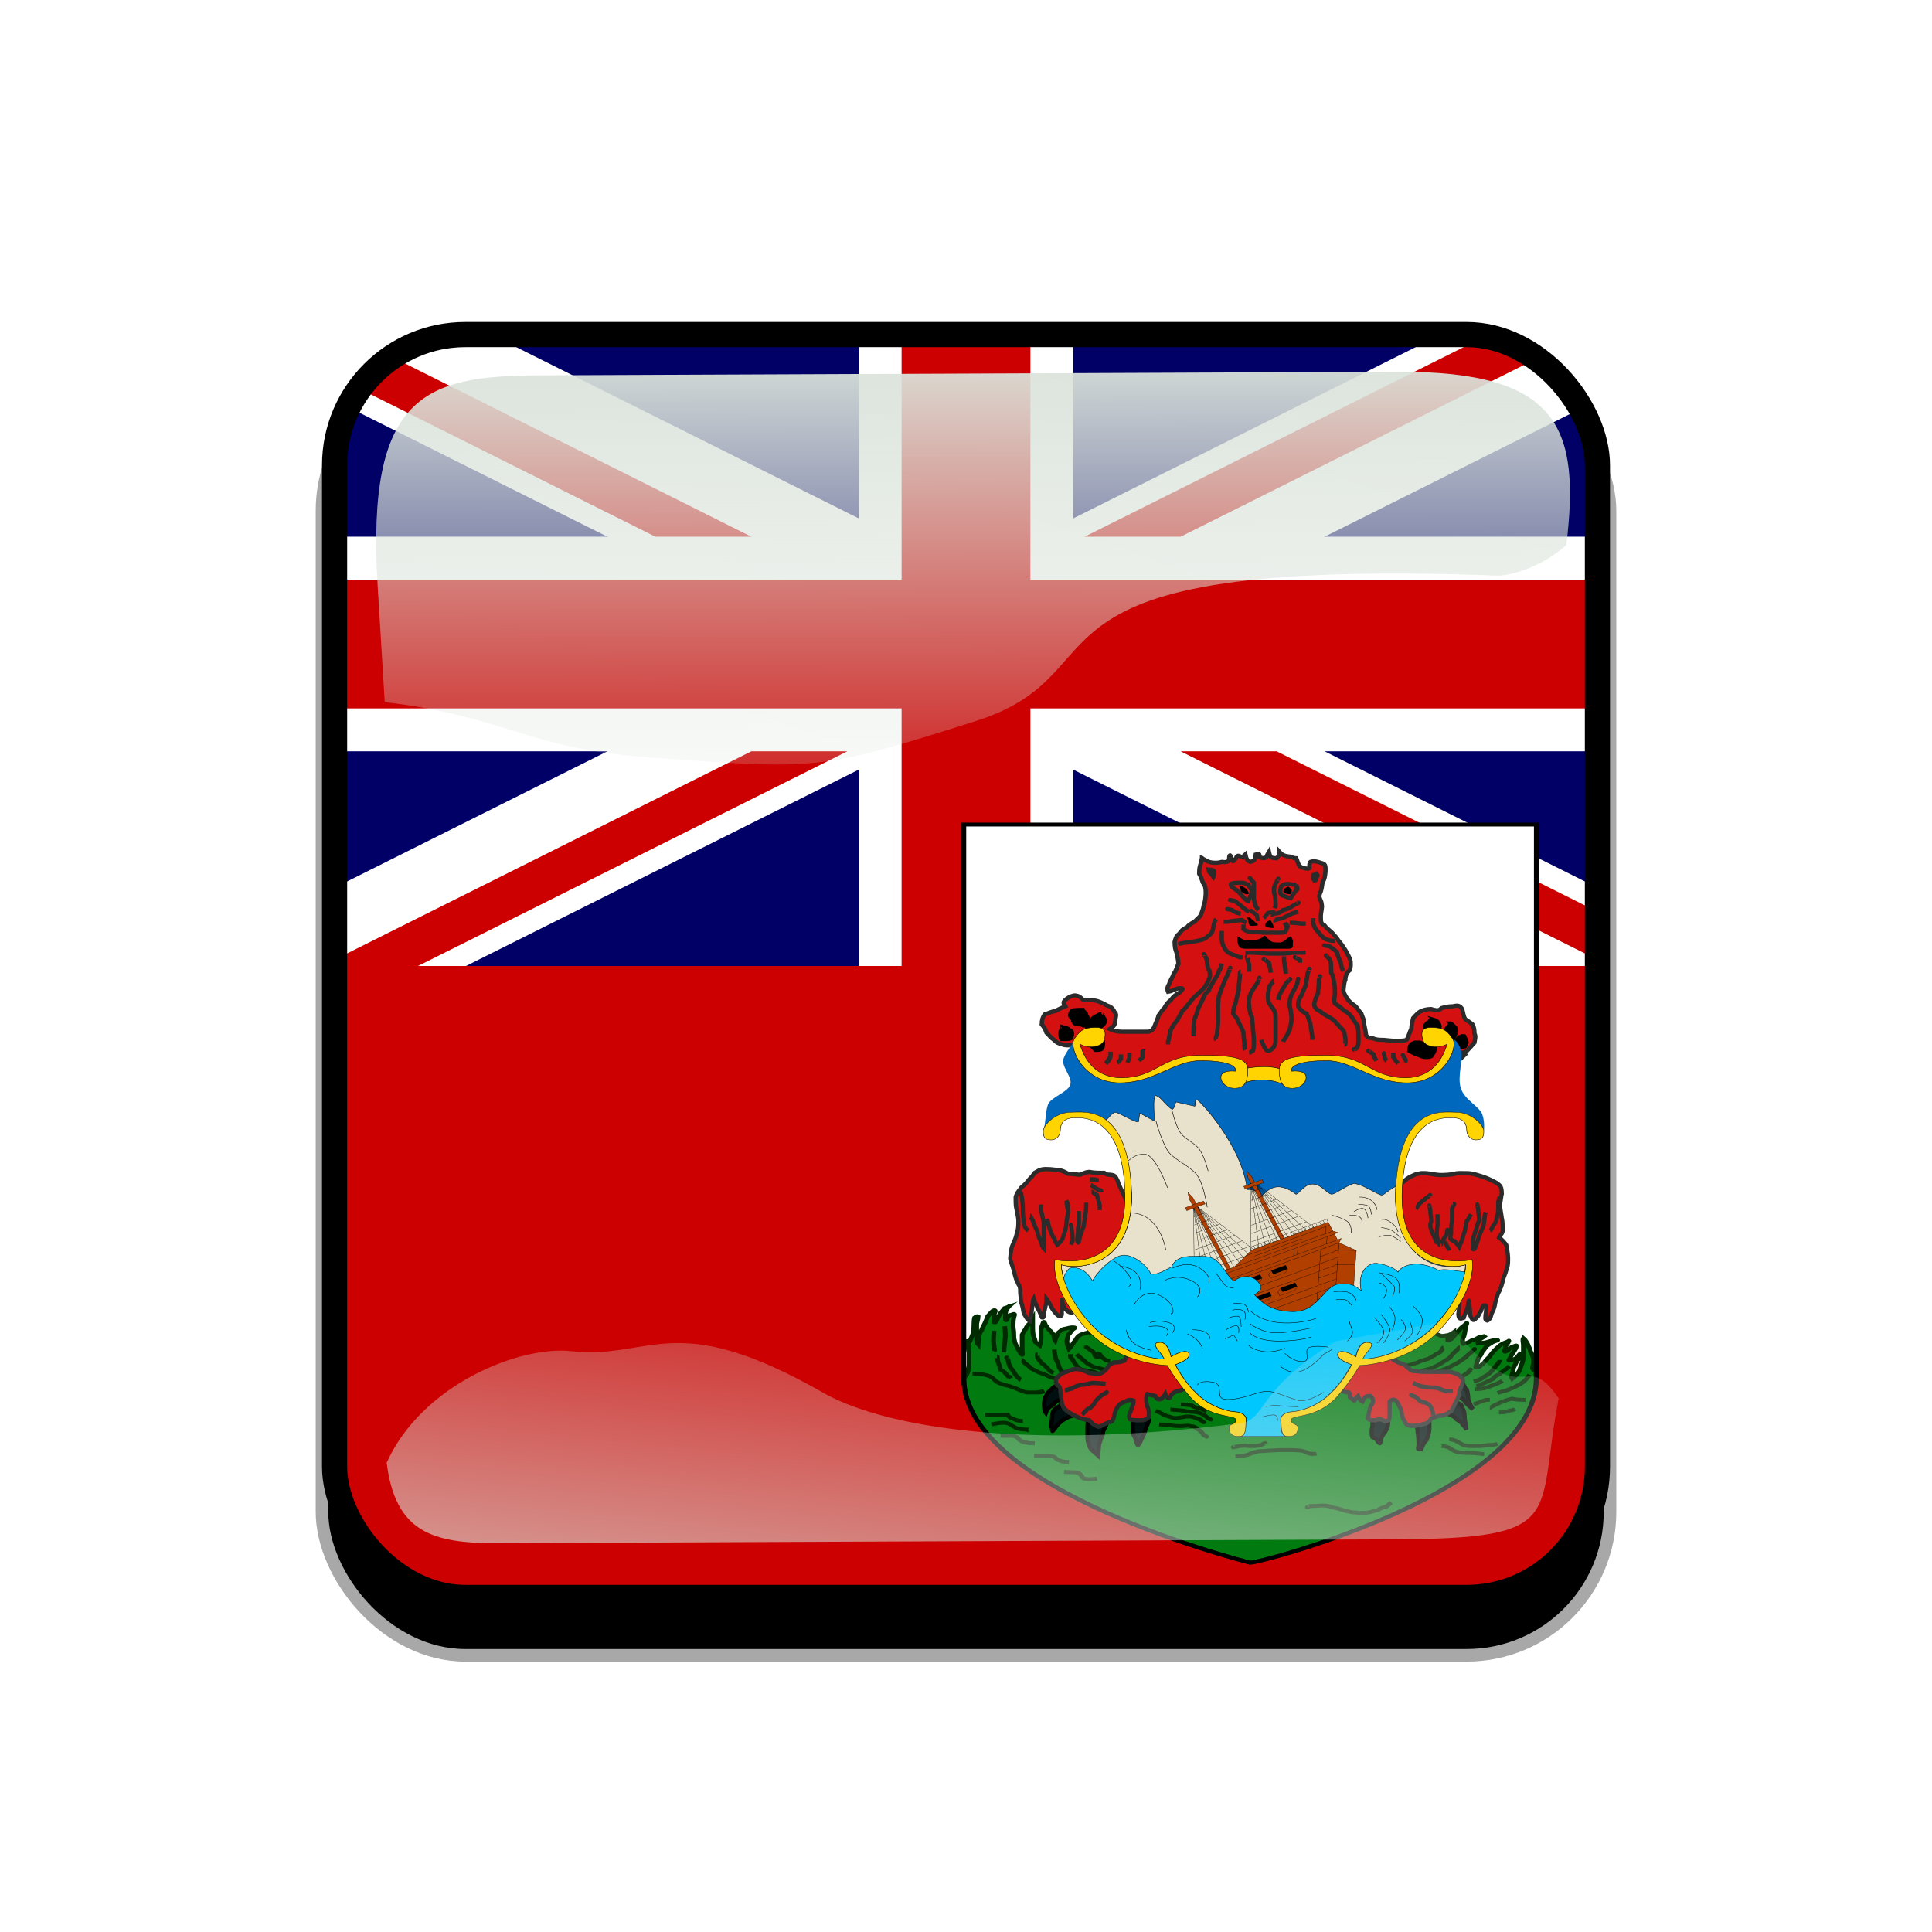 <svg xmlns="http://www.w3.org/2000/svg" xmlns:xlink="http://www.w3.org/1999/xlink" viewBox="0 0 768 768"><defs><linearGradient id="a"><stop offset="0" stop-color="#dbe3db"/><stop offset="1" stop-color="#dbe3db" stop-opacity="0"/></linearGradient><linearGradient id="e" y2="523.41" xlink:href="#a" gradientUnits="userSpaceOnUse" x2="358.08" gradientTransform="matrix(1.157 0 0 1.317 -91.204 -253.99)" y1="705.76" x1="342.19"/><linearGradient id="d" y2="360.92" xlink:href="#a" gradientUnits="userSpaceOnUse" x2="405.75" gradientTransform="matrix(.953 0 0 .866 11.575 -4.502)" y1="118.06" x1="405.26"/><clipPath id="c" clipPathUnits="userSpaceOnUse"><rect ry="57" height="511" width="511" y=".5" x=".5" fill-opacity=".67"/></clipPath><clipPath id="f" clipPathUnits="userSpaceOnUse"><rect ry="57" height="512" width="512" stroke="#00fa00" stroke-width="20" fill="none"/></clipPath><filter id="g"><feGaussianBlur stdDeviation="5.12"/></filter><filter id="b"><feGaussianBlur stdDeviation="17.92"/></filter></defs>&gt;<rect ry="57" height="512" width="512" y="56" x="38" filter="url(#b)" stroke="#a8a8a8" stroke-width="5" transform="translate(90 90)"/><g clip-path="url(#c)" transform="translate(128 128)"><rect ry="57" height="512" width="512" fill="#00f"/><path fill="#c00" d="M0 0h512v512H0z"/><path fill="#006" d="M0 0h512v256H0z"/><path d="M0 0v28.622L454.757 256h57.241v-28.62L57.241 0H0zm511.998 0v28.62L57.241 256H0v-28.62L454.757 0h57.241z" fill="#fff"/><path d="M213.333 0v255.999h85.333V0h-85.333zM0 85.333v85.333h511.998V85.333H0z" fill="#fff"/><path d="M0 102.4v51.2h511.998v-51.2H0zM230.4 0v255.999h51.199V0h-51.2zM0 255.999l170.666-85.333h38.16L38.162 255.999H0zM0 0l170.666 85.333h-38.16L0 19.081V0zm303.171 85.333L473.837 0h38.161L341.332 85.333h-38.16zm208.827 170.666l-170.666-85.333h38.16l132.506 66.253v19.08z" fill="#c00"/><g><path d="M369.37 493.371c2.99.412 113.793-28.43 113.588-73.425v-220.28H255.776v220.28c-.206 44.995 113.588 73.425 113.588 73.425z" fill-rule="evenodd" fill="#fff"/><path transform="matrix(.169 0 0 .138 635.408 306.385)" d="M-903.54 822.05c1.22 325.7-655.51 534.47-673.23 531.49 0 0-674.45-205.79-673.23-531.49 7.16-10.536 9.96-14.595 10.43-27.844 2.29-6.875 1.64-15.152 1.64-23.02v-23.021c-1.73-5.202-1.64-13.795-1.64-21.376-.22-5.804-1.64-15.454-1.64-16.443 1.28 9.471 3.02 14.092 6.57 1.644 2.51-6.278 3.92-11.441 6.58-19.732.29-8.094 1.64-14.587 1.64-23.02 0-7.972.38-15.559 1.65-21.377 2.53-2.073 4.74-5.722 8.22-3.288-.31 8.369-2.27 12.789-3.29 21.376v46.041c.16 5.439.91 9.983 3.29 13.155.29-8.095 1.64-14.587 1.64-23.021 1.9-5.689 3.07-13.139 6.58-18.088 1.99-7.394 5.22-13.502 8.22-21.376 2.51-7.807 5.04-13.192 6.58-19.732 3.63-4.077 7.64-11.014 11.51-14.799 8.45-5.43 5.95 2.76 3.29 9.866v23.021c5.8 1.657 2.09-2.335 6.58-6.577 1.58-6.083 5.31-14.346 8.22-19.732 2.92-4.739 6.7-9.218 9.86-14.799 3.42-2.102 12.53-8.07 13.16-8.222-3.65 3.824-6.79 9.365-9.87 14.799-1.26 5.818-1.64 13.405-1.64 21.376.6 15.793 3.82 3.08 6.58-3.288 3.35-2.744 1.82-4.597 8.22-4.933 9.69-6.53 6.58.646 4.93 8.221-1.31 7.351-1.64 14.841-1.64 23.021 0 8.924 1.54 12.746 1.64 21.376 0 7.582-.09 16.175 1.65 21.376 1.17 8.881 3.58 12.586 6.57 19.732 2.51 7.252 5.42 11.873 8.22 18.088 6.44 7.893 3.29.717 3.29-8.222v-46.041c3.02-5.157 3.89-11.445 8.22-16.443 1.65-6.019 4.65-10.675 8.23-14.799 2.45-3.909 6.16-8.807 8.22-13.155v23.021c0 8.179.33 15.67 1.64 23.02 2.26 7.619 3.93 12.286 4.94 19.732 4.29 2.78 5.91 6.903 9.86 9.866 1.99-7.598 3.29-14.388 3.29-23.02v-23.021c1.37-7.684 2.92-14.073 4.93-19.732 2.22-6.977 3.68 1.805 4.94 4.933 2.84 6.012 5.79 9.158 9.86 16.443 4.83 3.451 6.08 8.786 9.87 13.155.87 4.034 1.29 13.115 3.29 16.443 1.77-8.002 4.74-12.822 6.57-21.376 4.93-4.831 7.83-8.229 13.16-11.51 8.36-1.611 12.2-3.916 19.73-4.933 10.41 0 8.54 1.064 1.64 6.577-2.61 4.246-6.36 10.867-9.86 14.799-1.02 7.514-2.97 11.212-3.29 19.732.6 8.429 3.02 15.088 4.93 21.376 4.12-4.611 8.7-14.515 11.51-19.732 4.41-5.036 6.44-12.481 9.87-16.443 3.54-4.289 8.13-7 14.8-8.222 4.08-3.065 8.89-3.288 16.44-3.288 15.09 4.827 31.93 3.435 47.69 4.933 12.19 0 19.9-2.238 31.24-4.933 12.34-2.539 25.39-2.794 37.82-4.933 12.52 0 26.39-1.114 37.82 1.644h32.88c11.89 0 23.53-.245 34.53-1.644 13.27 0 26.77.605 39.47-1.645 14.64 0 28.33-1.158 42.75-1.644 19.75 0 38.05-2.356 57.55-3.288 14.92-.634 26.89-5.416 41.11-8.222 9.53-2.169 20.71-1.644 31.24-1.644 12.48 0 22.46 2.218 34.53 3.288 10.27 0 19.68.851 29.6 1.645H-1349.99c12.08 0 23.18.743 34.53 1.644 10.31 0 19.66.83 29.6 1.644h26.31c7.22.86 16.21 1.021 23.02 3.289 9.55 0 17.27 1.321 26.31 1.644 8.51.516 15.72 1.644 24.66 1.644 8.26.295 15.31 1.911 23.02 3.289 6.98.943 12.59 2.733 18.09 4.933 4.64 2.197 12.24 5.279 16.44 8.222 9.13 0 13.09-1.725 19.74-3.289 4.58-3.537 9.64-3.654 9.86-6.577-5.07 4.519-9.44 5.577-11.51 13.154-1.03 2.565-4.34 12.035 0 9.866 6.04-3.525 10.35-7.542 13.16-13.154 4.7-6.623 6.86-10.678 11.51-16.444 3.44-6.616 9.21-10.764 13.15-14.798 4.6-6.759 7.28-10.169 3.29 1.644-1.41 7.913-2.72 14.015-3.29 21.376-.94 6.975-2.73 12.587-4.93 18.088 0 5.08-.42 10.399 1.64 13.154 7.59-2.167 15-6.207 19.73-9.866 6.51-1.774 11.97-5.252 18.09-9.866 8.1-2.025 13.33-2.289 14.8-4.933-4.43 4.523-8.65 8.448-13.15 11.511-2.19 4.612-5.98 7.345-4.94 11.51 5.11-1.111 14.94-1.69 19.73-3.289 7.71-2.667 11.16-4.304 19.74-6.577 14.765.192 2.498 2.24-4.94 6.577-4.46 3.036-9.07 7.542-14.8 11.511-3.67 6.82-6.16 12.168-9.86 16.443-1.93 7.157-4.59 12.247-8.22 16.443-1.46 6.188-3.54 11.659-4.94 18.088-1.42 10.552-5.32 13.111 6.58 8.221 5.1-5.562 10.03-10.196 13.16-14.799 3.03-4.728 7.17-10.545 11.51-14.799 2.26-6.386 5.81-8.91 9.86-16.443 3.661-3.837 8.797-9.617 13.157-14.799 3.764-3.59 8.946-7.383 14.798-9.866 9.013-3.004 7.87-8.779 4.933 1.645-3.466 4.196-5.575 9.794-6.577 16.443-3.571 14.821.355 9.164 6.577 4.933 5.341-4.412 3.347-7.48 11.511-9.866 1.801-1.517 10.546-6.293 8.221-1.644-1.116 7.408-3.903 10.798-6.577 16.443-3.615 6.524-6.483 11.714-8.222 18.087-2.909 3.88-5.027 8.337 0 6.578 8.471-1.883 11.08-4.921 16.444-8.222 3.201-7.303 6.352-9.631 9.866-14.799-2.013 8.052-4.9 13.579-6.578 19.732-3.786 4.369-5.751 9.307-8.221 16.443-3.603 7.016-4.821 10.371-4.933 19.732-2.215 7.477-5.063 12.895-1.645 19.732 5.209-5.417 9.865-8.835 13.155-16.443 3.386-4.099 5.154-10.395 6.577-16.443 1.567-6.658 3.942-10.753 4.933-18.088 2.292-6.875 1.645-15.153 1.645-23.021v-23.02c-.094-7.859-2.588-14.365 0-19.732 5.006 5.109 6.258 9.691 9.866 16.443 2.11 8.442 5.844 13.214 6.577 21.376 3.342 4.915 3.839 10.934 6.577 18.088.577 8.072 2.097 15.085 0 21.376-.496 5.291-3.066 9.066 0 13.155 5.308-4.385 5.538-10.919 6.577 3.289 0 7.198.252 14.07.836 21.266z" fill-rule="evenodd" fill-opacity=".996" stroke="#002b00" stroke-width="11.125" fill="#007a0f"/><path transform="matrix(.169 0 0 .138 635.408 306.385)" d="M-2178.7 685.68c-.62 4.245-1.64 17.061-1.64 26.309 0 8.38.75 14.816 1.64 21.376.55 5.919 1.88 6.805 0 11.51M-2154.1 672.52c.63 4.245 1.65 17.062 1.65 26.309 0 8.736-1.08 14.023-1.65 21.377-.29 8.079-1.64 12.433-1.64 21.376v6.577M-2172.2 759.67c1.55 0 .93 4.205 1.64 9.866.95 6.998 2.51 12.974 4.93 18.088.35 9.411 2.15 11.425 8.23 14.799 5.87 5.788 8.03 9.685 11.51 14.799 4.19.741 4.91 1.85 6.57 4.933M-2229.7 809h1.64c8.48 1.413 20.16 1.238 26.31 3.289 6.33 1.469 13.95 4.538 18.09 8.221 6.65 7.382 9.26 12.74 18.08 16.444 7.4 4.315 14.86 5.888 23.03 8.221 7.59 3.202 12.6 5.624 18.08 8.222 7.81 3.994 14.04 8.476 23.02 9.866h23.02c7.7 0 12.64.26 16.45-3.289l-16.45 3.289c7.7 0 12.64.26 16.45-3.289M-2200.1 927.39H-2147.48c3.39 7.075 6.48 9.284 13.16 11.51 5.33 3.905 12.28 6.004 19.73 6.577h3.29M-2185.3 955.35c4.47-.919 17.27-4.287 26.31-4.933 9.62 0 14.8 2.073 19.73 6.577 5.04 3.425 7.99 6.602 14.8 9.866 7.27 2.511 14.62 3.289 23.02 3.289.78 2.319.48 1.644 3.29 1.644M-2163.9 988.23h29.6c5.9 2.794 10.77 3.151 13.15 9.865 6.82 5.741 9.83 9.501 19.73 9.871 3.81 1.97 11.83 1.64 18.09 1.64M-2085 1045.8h29.59c9.66.98 16.51.28 21.38 6.58 5.42 7.8 9.97 6.08 16.44 9.87 5.7 0 9.45 1.18 14.8 1.64M-2014.3 1091.8c4.25.62 17.06 1.64 26.31 1.64 9.08 1.23 9.76 3.39 14.8 9.87 2.74 9.6 7.48 8.92 18.09 9.86 7.2 0 12.97-.53 18.09-1.64M-2149.1 762.96c.55.548 1.09 1.096 1.64 1.644-3.73-3.731-1.93-2.363 1.65 6.578.62 8.063 2.05 12.855 4.93 19.732 3.91 5.609 7.18 10.979 9.87 16.443 2.92 6.68 6.81 11.845 11.51 16.443.69 2.087 1.2 2.593 3.28 3.289M-2114.6 769.54c.84 0 5.23 5.086 8.22 9.866 5.7 4.074 10.23 9.203 14.8 14.799 5.13 3.386 11.11 7.55 18.09 11.51 7.98 2.764 10.74 5.003 18.08 8.222 3.87 3.348 10.82 5.812 16.45 8.222 2.42 0 1.25-.388 3.29 1.644M-2076.8 753.1c-1.8 0 0 4.239 0 9.866 2.75 6.088 7.01 12.119 11.51 18.088 5.21 3.442 10.49 10.505 14.8 16.443 2.65 4.223 5.7 7.31 11.51 9.866M-2037.3 739.94c.06 5.876 1.62 16.938 3.29 26.31 2.86 6.823 4.98 11.276 6.58 18.087 1.03 6.853 3.62 12.832 8.22 18.088 3.77 4.78 10.23 9.499 16.44 11.51 6.35 2.719 10.81 4.826 19.73 4.933 6.56-.886 13-1.644 21.38-1.644h13.16" stroke="#002b00" stroke-width="11.125" fill="none"/><path transform="matrix(.169 0 0 .138 635.408 306.385)" d="M-1999.5 753.1c.14 5.279-1.4 10.768 4.93 14.799 2.13 6.659 6.84 14.364 11.51 21.376 4.17 5.286 9.96 9.137 18.09 9.866 5.77 1.339 14.5 2.639 21.38 4.933 6.24 4.06 12.78 10.903 21.37 13.155l-21.37-13.155c6.24 4.06 12.78 10.903 21.37 13.155M-1984.7 753.1c4.35 5.551 16.15 17.799 24.67 26.309 5.88 4.862 11.94 8.736 18.08 11.511 7.52 1.163 15.81 4.454 21.38 6.577 3.59 1.537 4.61 3.012 9.86 3.289M-1961.7 733.36l1.65 1.645c-4.68-4.672-2.25-2.142 8.22 6.577 6.14 4.954 8.58 6.281 9.86 14.799 3.02 2.854 3.99 7.924 8.22 4.933-.52-9.732-5.03-13.119 3.29-8.222 3.03 6.332 6.75 11.464 11.51 14.799 3 3.173 6.52 4.743 13.16 4.933M-1790.7 955.35c4.13.516 21.43.566 29.6 3.289 7.35 1.312 14.84 1.644 23.02 1.644 8.32-.308 13.02-2.784 21.38 0 9.59.738 10.67 3.031 18.08 9.866 6.11 4.141 8.73 8.81 13.16 16.443 1.94 1.254 14.26 8.828 4.93 3.289M-1798.9 915.88c5.51 2.905 18.24 10.319 24.66 14.799 8.63 1.917 11.11 4.661 19.74 6.577 8.8-.104 14.34-2.338 21.37-3.288 5.52-1.84 14.39-2.331 21.38 0 7.45 2.581 12.13 4.848 18.09 8.221 3.26 4.078 13.55 11.503 3.28 3.289-2.74-3.837-3.83-4.385-8.22-6.577M-1764.4 912.6c6.03.172 21.04 2.167 31.24 3.288 6.88 2.293 15.55 2.755 23.02 3.289 8.66 1.546 15.09 2.11 21.38 6.577 4.43 2.981 10.56 8.747 14.8 13.155 9.3 4.031 3.64 2.989-3.29-3.289M-1739.7 897.8c6.48 0 16.65 1.448 26.31 3.288 3.82 4.619 9.98 5.905 18.09 8.222 5.73 1.4 9.92 4.725 16.44 8.222M-1616.4 1021.1l1.64-1.64c-3.62 3.62-2.4 1.79 6.58 0 9.97-2.69 19.28-3.77 29.6-1.65 8.04 0 15.89.14 23.02-1.64 3.3-2.48 7.45-1.31 9.86-4.94 4.74-.83 4.58-4.61 4.94 0M-1611.4 1047.4c8.69-.44 26.41-1.55 36.18-8.22 6.37-1.94 12.67-5.53 19.73-6.58 8.38 0 15.17-1.08 23.02-1.64 9.47-.51 17.94-1.65 27.95-1.65h24.67c8.29 0 15.43.74 23.02 1.65 6.47 1.13 14.19 4.91 18.09 8.22 5.84 1.27 12.44 1.88 18.08 0M-1442.1 1193.8c.55-.54 1.09-1.09 1.64-1.64-3.38 3.38-2.34 1.99 4.93-1.64 9.8 0 18.97-.48 27.96-1.65 8.59.28 17.5 1.19 23.02 4.93 7.66 2.47 15.09 3.36 21.37 6.58 8.01 2.96 13.02 4.97 21.38 6.58 4.48 2.24 15.13 1.73 21.38 3.29 8.04 0 15.89.13 23.02-1.65 8.55-1.83 13.37-4.8 21.37-6.57 5.35-5.16 12-8.15 19.74-9.87 3.18-3.85 7.65-8.33 11.51-11.51l-11.51 11.51c3.18-3.85 7.65-8.33 11.51-11.51M-1220.1 787.63c6.1-.419 18.58-2.761 26.31-6.577 6.46-1.821 14.22-5.025 18.09-8.222 6.51-1.777 10.7-4.02 18.09-6.577 6.89-4.925 14.68-9.035 18.08-13.155 9.14-4.185 11.31-6.836 14.8-14.799 1.86-2.481.95-4.152 3.29-4.933M-1083.6 733.36c-.84 0-5.23 5.086-8.22 9.866-5.65 5.273-11.05 12.922-14.8 19.732-4.39 2.986-8.99 7.951-14.8 11.51-7.43 6.356-13 10.315-21.38 14.799-6.2 4.134-11.79 6.457-19.73 8.222-7.7 2.667-11.15 4.304-19.73 6.577M-1049.1 738.3c-.55.548-1.1 1.096-1.64 1.644 4.12-4.126 2.12-2.248-4.94 6.578-5.63 5.145-11.9 12.179-14.8 16.443-4.66 3.108-12.7 11.297-18.08 14.799-7.3 6.078-14.09 8.026-19.73 13.155-8.1 3.121-13.17 6.542-21.38 9.866-4.69 2.222-11.82 3.87-16.44 6.577h-4.94M-1059 797.49c-.54.548-1.09 1.096-1.64 1.644 3.9-3.904 2.04-2.309-3.29 6.577-5.89 4.086-8.52 7.957-14.8 11.511 0 2.192.55 1.644-1.64 1.644M-988.24 769.54c0 .482-3.036 4.807-4.933 9.866-4.54 4.633-6.777 11.236-11.508 16.444-3.62 7.555-6.47 9.195-13.16 16.443-4.38 2.814-11.43 7.306-14.8 11.51-6.74 2.956-11 6.373-18.08 8.222M-1044.2 845.18c6.05-2.192 16.37-7.738 23.02-11.51 5.59-3.013 12.12-7.204 16.45-9.866 2.19-6.174 7.129-9.368 14.797-13.155 3.301-4.854 8.089-7.802 13.154-13.154 5.008-2.754 6.664-6.426 9.866-9.866M-1047.4 853.4c6.91-.059 19.93-.149 27.95-4.933 8.64-2.708 11.64-6.043 19.731-8.222 4.512-3.159 11.571-6.276 16.443-9.866l-16.443 9.866c4.512-3.159 11.571-6.276 16.443-9.866M-919.18 812.29c-3.606 5.99-11.343 19.205-19.732 24.665-3.205 3.879-11.489 7.529-16.444 11.51-5.166 2.447-12.761 5.717-19.732 9.866-7.788 1.669-13.168 3.716-19.731 6.577M-1050.7 897.8c5.66-2.389 16.06-8.195 24.66-11.511 4.1-2.047 8.2-1.644 13.16-1.644M-1012.9 907.66c.57 0 4.97-4.13 9.86-6.578 6.454-4.053 13.696-8.155 19.734-11.51 6.845-1.786 14.331-6.823 23.02-8.222 4.438 2.219 14.728 2.814 21.377 3.289h9.866M-991.53 920.82c7.102-.182 17.88-.319 24.665-4.933 5.422-.929 10.272-2.506 13.155-4.933M-1108.3 998.1c1.36.072 9.17 1.584 13.15 3.291 5.72 2.86 8.51 6.15 14.8 9.86 5.45 4.78 12.54 6.27 21.37 6.58h23.03c9.67-.55 14.08-2.96 23.02-3.29 7.71 0 13.062-1.08 18.084-3.29M-1126.4 1017.8c6.77.18 10.95 1.22 18.09 4.93 8.07 7.02 13.64 11.21 23.02 13.16 7.35.56 12.64 1.64 21.37 1.64 8.05 0 15.9-.13 23.02 1.65 6.36.18 8.03 1.64 14.8 1.64" stroke="#002b00" stroke-width="11.125" fill="none"/><path transform="matrix(1.289 0 0 1.242 201.437 184.508)" d="M74.995 82.955c-1.044 0-2.29.08-2.907-.29-1.18-.217-1.99-.696-2.616-1.454-1.078-.748-1.423-1.441-2.325-2.325-.29-1.064-.822-1.887-1.454-2.616.02-1.647.31-2.236.872-3.198 1.375-.476 1.918-.86 3.488-1.163.757-.514 1.958-1.025 2.907-1.453-.436-.738-.894-1.183 0-2.035.736-.701 1.575-1.255 2.907-1.453 1.48.134 1.822.696 2.616 1.453 1.423 0 2.81-.024 4.07.29 1.171.32 1.909.722 3.197 1.454 1.18.394 1.727.784 2.326 2.035.935.91.316 1.513.29 2.907-.162 1.92-.79 1.79-1.744 2.616 1.316.673 2.317.818 3.779.872h8.139c1.364-.372 1.547-.817 2.034-2.035.368-.919.881-2.116 1.163-3.197.644-.744.98-1.694 1.744-2.326.524-1.095 1.197-1.946 2.035-2.616.818-1.186 1.522-1.705 2.616-2.325.903-1.059 1.703-1.403 0-1.454-1.389.244-1.977.92-3.488 1.163-.292-.73-.235-1.669.29-2.325.383-1.445 1.13-2.247 1.454-3.489.678-.782.905-1.844 1.453-3.197-.097-1.267-.339-2.374-.58-3.488-.407-1.014-.583-1.907-.583-3.488.292-1.238.568-1.984 1.454-2.616.537-.966 1.133-1.464 2.325-2.035.583-.817 1.396-1.28 2.326-1.744.653-.79 1.42-1.24 2.034-2.325.362-1.02.71-1.997.872-3.198.407-.813.538-2.54.582-3.779-.019-1.543-.195-2.378-.872-3.197-.36-.903-.642-2.141-1.163-2.907 0-1.581.176-2.474.581-3.488.31-1.549.291-1.947.291-1.163v-.29c1.662.978 2.116 1.38 4.07 1.453.815 0 1.34-.082 2.034-.29 1.652.178 2.271.184 2.326-1.745.258-1.035.49.355.581.872.643 1.286.694.469 1.453-.29.477-1.429 1.011-.6 2.035-.291.116-.349.493-.493.872-.872.218 1.09.54 1.999 1.454 2.325 1.467-.268 1.544-.851 1.744-2.325 1.04-.215 1.121-.544 1.162.872.767.158 1.378.492 2.035 0 .258-.646.555-1.207.872-1.744.378 1.702.513 1.967 2.326 2.035.586-.555.837-.872.872-2.035.658.797 1.49 1.326 2.906 1.453 1.171.11 1.016.543 2.326.582.332.702.483 1.955 1.162 2.616 1 .642 2.352.868 2.907.581 0-.809-.109-1.635.291-2.035 1.138-.38 2.128-.088 3.197.291 1.474.402 1.454.752 1.454 2.616-.1 1.404-.272 2.762-.872 3.488-.236 1.086-.265 2.593-.872 3.779-.502 1.624.431 1.713.581 3.488.234.982-.273 2.281-.29 3.779.02 1.612-.007 2.411 1.162 2.907.671.988 1.494 1.477 2.325 2.325.986 1.129 1.43 1.632 2.035 2.616 1.053 1.206 1.206 1.717 2.035 2.907.485.97.936 1.673 1.453 2.907.35 1.048.235 2.41 0 3.488-.93.734-1.396 1.592-1.453 3.197-.41.82-.499 2.416-.58 3.488.283 1.21.874 2.006 1.452 2.907.606.757 1.603 1.543 2.325 2.035.636.733 1.08 1.628 1.744 2.325.383 1.259.852 1.824.872 3.488.243 1.114.484 2.221.582 3.489.676.638.594.872 2.035.872.894.523 1.992.581 3.488.581 1.3.1 2.234.29 3.778.29 1.184 0 2.42-.006 3.198-.29.607-.952.951-2.58 1.453-3.488.098-1.267.34-2.375.582-3.488.685-.719 1.191-1.462 2.034-2.035 1.202-.617 1.964-.816 3.49-.872 1.407.399 2.374.777 3.196-.29 1.128-.309 1.833-.582 3.488-.582 1.722-.43 2.18-.198 2.907.872.238 1.094.47 2.35.872 3.197.661.45 1.693 1.181 2.325 1.744.408.861.582 1.474.582 2.907.523.873.122 1.891 0 2.907-.684.717-1.21 1.517-2.035 2.325-.354.432-.776.753-1.453.872l.581.582-10.17 10.172-106.09-.872-4.945-12.208z" fill-rule="evenodd" fill-opacity=".996" stroke="#2b2b2b" stroke-width="1pt" fill="#d40f0f"/><path transform="matrix(1.289 0 0 1.242 201.437 184.508)" d="M129.93 29.47l.29.29c-.73-.73-.373-.393.872 1.163v4.07c0 1.655.274 2.36.582 3.488.397.325.474.837.872 1.163M138.65 29.761v.29c0-.855.05-.373-.872 1.163-.586 1.345-.581 2.153-.291 3.489.307.92.291 2.438.291 3.778-.155.466-.136.116-.291.582M144.76 37.318h-.291c.856 0 .374-.05-1.162.872-1.293.813-1.789 1.241-3.198 1.454-.947.928-1.503 1.142-3.197 1.162-.137.41-.085.29-.582.29M137.78 42.551v.29c.383-.143 1.727-.514 2.325-.58.728-.602 1.907-.839 2.616-1.454 1.116-.144.758-.544 2.035-.582l-2.035.582c1.116-.144.758-.544 2.035-.582M142.14 43.713c.496 0 2.54.085 3.488.29h1.453M108.42 50.399h.291c-.785 0-.382.018 1.163-.29 1.301-.1 2.38-.332 3.779-.582 1.553-.389 2.17-.392 3.197-1.454 1.164-.776 1.548-1.454 1.744-2.906.202-.929.326-2.03.872-2.616M121.21 46.33v1.453c0 1.496.058 2.594.582 3.488.597 1.249.973 1.795 2.034 2.326l2.907 1.163h.872M128.48 53.306h1.454c2.154 0 4.021.232 6.104.29h4.069c1.431-.05 2.579-.29 4.07-.29h2.906M121.79 43.423h1.453c1.203-.401 2.817-.357 4.069-.581.517.278.875.624 1.454.872M122.96 39.353h.291c-.784 0-.387-.02 1.163.29.718.623 1.426.984 2.616 1.163M123.83 36.446h.291c-.784 0-.387-.02 1.163.29.748.764 1.947 1.478 2.616 2.326.636.376 1.017.83 1.744 1.163M115.69 53.887v.29c0-.855-.049-.373.872 1.163.097 1.356.211 2.918.872 3.78.192 1.413.234 1.799-.29 2.906-.452 1.016-1.033 2.319-1.744 2.907-.581.853-1.443 1.206-2.035 2.034-.758.531-1.529 1.583-2.035 2.326-1.113 1.24-1.359 1.96-2.325 2.616-.374 1.12-.909 1.664-1.454 2.907-.872 1.028-1.513 2.024-2.034 3.197-.408.951-.465 2.557-.872 3.779v.872M112.49 80.048v-1.453c0-1.466.131-2.728.291-4.07.445-1.039.877-2.202 1.162-3.488.598-.88.852-1.78 1.454-2.907.31-1.136.889-2.017 1.744-2.616.364-1.092.827-1.734 1.453-2.907.457-.93 1.373-2.07 1.744-3.488.444-.527.606-1.393.872-2.325M123.83 58.247v.29c0-.812.036-.38-.581 1.163-.447 1.246-1.14 2.286-1.453 3.488-.605 1.302-1.014 2.702-1.454 4.07-.232 1.3-.29 2.623-.29 4.07v4.069c0 1.487-.274 2.603-.291 4.07-.371.74-.51 1.524-.291 1.743M127.03 59.41c-.275 0-.166.743-.291 1.744-.105 1.37-.291 2.417-.291 4.07-.295 1.378-.704 2.54-.872 3.778-.409 1.382-.813 2.142-.872 3.78.595.874 1.348 1.5 1.744 2.906.47.957 1.018 1.938 1.454 3.197 0 1.578.272 2.254.29 3.78 0 .716-.056 1.165.291 1.743M132.84 61.445v.29c0-.812.036-.38-.581 1.163-.92 1.246-1.503 2.334-2.035 3.198-.442 1.376-.943 2.689-.581 4.07.095 1.331.345 2.91.872 3.778.053 1.428.291 2.198.291 3.779.1 1.3.29 2.235.29 3.779 0 1.183-.006 2.42-.29 3.197-.547.234-.407.498-1.163.582M129.06 54.468c-.366 0 .169.778.29 1.744.402.67.291 2.09.291 3.198M134.29 55.34h.29c-.911 0-.366-.06 1.163 1.163.217.999.436 2.121.581 3.197M140.4 54.468v1.453c.299 1.395.581 2.483.581 4.07l-.581-4.07c.299 1.395.581 2.483.581 4.07M143.88 54.759h.291c-.856 0-.374-.05 1.162.872v.872M142.14 61.735h-.291c.911 0 .352-.076-.872 1.453-.459.919-1.003 1.666-1.453 2.616-.533.987-.737 1.488-.872 2.617M137.2 62.317c-.168 0-.508.908-1.162 1.453-.259 1.19-.563 1.956-.582 3.488 0 1.885.351 2.204 1.163 3.489.682.787 1.055 1.506 1.163 2.906v8.14c-.201 1.335-.573 1.987-1.454 2.615-1.115.727-1.256.185-2.034-.872-.272-.897-.653-1.315-.872-2.325M144.76 61.735v.29c0-.784.019-.385-.291 1.163-.529 1.31-1.299 2.583-1.744 3.488-.405 1.014-.581 1.907-.581 3.489.244 1.364.529 2.61.581 4.07 0 1.594-.395 2.53-.581 3.778-.57 1.081-1.069 2.44-1.744 3.197-.155.465-.136.117-.291.582M148.24 58.538v.29c0-.812.036-.38-.581 1.163-.103 1.447-.419 2.574-.582 3.78-.384.897-1.056 2.595-1.453 3.487-.601.978-.872 1.447-.872 3.198.601 1.03 1.523 1.944 2.616 2.325.447.944.641 2 1.163 3.198.102 1.432.415 2.669.581 4.07v1.162M151.44 60.863l-.291.29c.64-.64.317-.424 0 1.163 0 1.483-.192 2.683-.291 4.07-.518 1.037-.995 2.247-1.162 3.488.252 1.381.907 1.687 2.034 2.325.676.645 1.656 1.2 2.616 1.744 1.086.634 1.831 1.351 2.617 2.326.866 1.074 1.409 1.31 2.034 2.616.167 1.235.555 2.402.291 3.488 0 .388.097.29-.291.29M153.48 54.178h.291c-.911 0-.35-.074.872 1.453.315 1.26.291 2.648.291 4.07.556.818.773 1.907.872 3.197.306.92.29 2.439.29 3.78-.097 1.133-.459 1.834 0 2.906 1.263.764 2.139 1.608 2.907 2.325 1.069.535 1.492 1.002 2.326 2.035.529.934 1.14 1.92 1.744 2.616.232 1.3.29 2.624.29 4.07 0 1.707.053 2.545-.872 3.488-.44 0-.927.078-.29.29M149.41 42.26v1.453c.205 1.38.858 2.296 1.744 3.198a7.699 7.699 0 002.035 2.035c1.122.38 1.53.58 2.906.58M152.9 50.98h.291c-.785 0-.388-.02 1.162.29.983.492 1.475 1.166 2.326 1.745.246.903.598 2.365 1.163 3.197.207 1.162.38 2.251.872 2.907M127.9 44.295v1.453c.835.725 1.55.872 3.197.872 1.3.1 2.235.291 3.779.291h4.07c1.553 0 1.869.023 2.325-1.453.596-.81-.194-1.089-.581-1.744l.581 1.744c.596-.81-.194-1.089-.581-1.744M166.56 84.699h.291c-.912 0-.367-.06 1.162 1.163.18.87.548 1.327.872 2.034" stroke="#2b2b2b" stroke-width="1pt" fill="none"/><path transform="matrix(1.289 0 0 1.242 201.437 184.508)" d="M83.424 73.072h-.29c.855 0 .373-.05-1.163.872-.856.599-1.435 1.48-1.744 2.616-1.015.676-.442 1.125.871 1.163 1.74-.021 2.195-.195 3.198-1.163.705-.528 1.15-1.377.581-2.325l-.58 2.325c.704-.529 1.15-1.378-.873-3.488z" fill-rule="evenodd" stroke="#000" stroke-width="1pt"/><path transform="matrix(1.289 0 0 1.242 201.437 184.508)" d="M171.21 85.571v.29c0-.784-.019-.385.29 1.163.155.36.263.66.582.872M174.12 85.28v1.453c.509.69.963 1.508 1.454 2.035M177.02 86.152v.29c0-.855-.05-.373.872 1.163.123.37.213.459.582.582M86.912 84.99v1.453c-.217 1.084-.898 1.828-1.453 2.326l1.453-2.326c-.217 1.084-.898 1.828-1.453 2.326M90.11 85.862v1.453c-.418.597-.657.947-1.163 1.163M92.726 85.28v1.453c-.071.713-.389 1.101-.581 1.744M96.505 84.699h.29c-.077.193 0 1.298 0 2.035-.314.583-.775.69-1.162 1.162" stroke="#2b2b2b" stroke-width="1pt" fill="none"/><path d="M351.69 216.766h-.373c.13.337.525 2.022.749 2.527 1.036.713 1.58 1.841 2.248 2.887.933-1.038 1.124-1.924 1.124-3.97-.498-1.386-2.01-1.247-3.747-1.444zM395.532 218.21c-.11 0-1.096.667-2.248 1.083-.279 1.98-.155 2.194.749 3.61 1.79-.134 1.829-.521 2.248-2.166.828-1.064.246-.822-.749-2.527z" fill-rule="evenodd" fill="#2b2b2b"/><path transform="matrix(1.289 0 0 1.242 201.437 184.508)" d="M144.18 31.505h-1.163c-1.55-.277-2.404-.367-3.488.581-.334 1.248-.515 2.257.291 2.907.989.242 1.575.646 2.616.872.561-.911 1.018-1.574 1.744-2.616.671-.224.192-.72 0-1.744v1.744c.671-.224.192-.72 0-1.744M129.35 31.505l-.29-.29c.659.659.419.341-1.163-.291-1.34 0-2.859-.016-3.779.29-.365.73.441 1.278 1.163 1.744a7.695 7.695 0 012.034 2.035c.808.594.984 1.426 2.035 1.744.47-.992.877-1.712 1.163-3.197-.183-.548-.664-1.148-1.163-2.035z" stroke="#2b2b2b" stroke-width="1pt" fill="none"/><path transform="matrix(1.289 0 0 1.242 201.437 184.508)" d="M78.192 71.618c-.336 0-2.424-.019-3.197.29-.803 1.249-.635 1.936.29 2.617.243 1.61.778 1.678 2.616 1.744.772.579 1.506.37 1.744-.582.498-.828.257-1.737-.29-2.325 0-.911.06-.215-1.163-1.744zM72.088 77.141h-.29c.812 0 .326-.09-.291 1.453 0 .899-.075 1.839.29 2.326 1.044 0 2.29.08 2.907-.29.48-1.28.553-2.239-.581-2.617-.385-.576-.99-.568-2.035-.872zM83.134 80.629h-1.453c-.614.53-1.366 1.17-1.744 2.035 1.216.332 1.575.994 2.325 1.744 1.896-.023 2.163-.113 2.325-2.035 0-1.135.043-.447-1.453-1.744zM182.25 82.083h-1.453c-1.363.44-1.622.911-1.744 2.616.853.515 1.938 1.115 3.197 1.454.91.532 2.122.746 3.489.29.566-.92 1.031-1.17 1.162-2.616-.996-.303-2.545-.9-3.197-1.453l3.197 1.453c-.996-.303-2.545-.9-4.651-1.744zM185.16 75.107h-.291c.912 0 .352-.076-.872 1.453-.308 1.42-.059 1.957.582 3.198 1.287.634 1.416 1.609 2.616 2.035.558.558.291-.752.291-1.454.247-1.538.753-1.95.872-3.488-.267-1.089-.616-1.684-1.744-2.035l1.744 2.035c-.267-1.089-.616-1.684-3.198-1.744zM191.85 75.979h-.291c.911 0 .351-.076-.872 1.453-.562.927-.581 2.329-.581 3.78.48 1.295 1.187.495 1.744-.291.985-.67 1.391-.94 1.453-2.617 0-1.372.016-.758-1.453-2.325zM195.92 80.048h-.29c.784 0 .387-.02-1.163.29-.965 1.106-1.697 1.676-2.035 3.198 1.363.296 2.249.092 3.779-.29.624-1.363.692-1.098-.291-3.198z" fill-rule="evenodd" stroke="#000" stroke-width="1pt"/><path d="M365.843 224.332h-.875c-.345.437-.153.903.175 1.332.18.571.105.791.7.999.424.482 1.007.726 1.752.833 1.208-.105.745-.399.525-1.166-.408-.447-.396-.916-1.052-1.166-.189-.271-.74-.52-1.225-.832zM384.157 224.426c-.147.034-.957.405-1.31.613-.603.78-.823 1.03-.564 1.839a8.028 8.028 0 002.25.613c.918-.193.887-.676.938-1.635-.2-.506-.666-.815-1.314-1.43zM363.905 244.181v2.068c.473 2 .525 2.68 2.907 2.896h17.443c1.826-.17 1.66-.58 1.66-2.482.274-.424-.209-1.747-.83-2.482-1.642.58-2.048 2.085-4.153 2.482-2.393 0-3.517.026-4.568-1.24-1.194-.77-1.314-2.295-2.492-.83-1.34.808-2.593 1.242-4.984 1.242-2.537 0-2.575-.28-4.983-1.654z" fill-rule="evenodd"/><path transform="matrix(1.429 0 0 1.423 308.422 1196.042)" d="M42.73-676.01h.29c-.91 0-.367-.062 1.163 1.163.123.696.291.847.291 1.744" stroke="#2b2b2b" stroke-width="1.109" fill="none"/><path d="M368.851 236.743h-1.078c.312.397.546 2.483 1.078 3.295 5.39 0 2.866-.46 0-3.295zM376.94 237.706h-.26c.727 0 .34-.04-1.042.641-.5.867-1.234 1.287-.26 2.245 1.08.075 1.625.32 2.864.32v-2.244 2.244c0-.748 0-1.496-1.302-3.206z" fill-rule="evenodd"/><path transform="matrix(1.429 0 0 1.423 308.297 1196.042)" d="M48.834-675.72h-.29c.784 0 .387-.02-1.163.29a7.043 7.043 0 01-1.163 1.454" stroke="#2b2b2b" stroke-width="1.109" fill="none"/><g stroke="#2b2b2b" stroke-width="1pt"><path transform="matrix(1.237 0 0 1.275 209.213 181.316)" d="M81.971 123.07c-.638 0-3.023.044-4.36-.29-1.635.06-1.956.533-3.198.872-1.428-.053-2.198-.291-3.778-.291-1.137-.613-1.932-1.105-3.489-1.163-1.16-.156-2.297-.29-3.778-.29-1.695.02-2.308.525-3.489 1.162-.54.796-1.235 1.542-2.034 2.326-.64.94-1.2 1.342-2.326 2.325-.617.907-1.26 1.361-1.744 2.907 0 1.34-.016 2.859.291 3.779.19 1.409.536 2.117.581 3.778 0 1.527-.1 2.769-.581 4.07-.32 1.443-.873 2.345-1.453 3.779-.305.915-.491 2.511-.582 3.779.214 1.214.8 2.39 1.163 3.778.351 1.406.636 2.617 1.163 3.488.338 1.121.843 1.017.872 2.616 0 1.578.272 2.254.29 3.779.434.868.641 2.289.872 3.488.692.84.865 1.729 2.035 2.326.25-1.399.481-2.477.581-3.779.168-.94.22-2.595.582-3.197.317 1.163.845 1.743 1.163 2.906.555.673 1.034 1.98 1.453 2.907.597.163.581-.055.581-1.163.342-1.026.535-2.213.872-3.488v-1.162c.72.828 1.211 1.966 1.744 2.906.547.804 1.107 1.63 2.035 2.326 1.398.329 1.163.002 1.163-1.454v-4.069c.06 1.635.533 1.956.872 3.197.682.682 1.005 1.269 2.325 1.454.575-.933 1.174-1.425 1.744-2.616 0-1.603.126-2.526.582-3.488.865-1.074 1.252-1.46 2.325-2.326 1.133-1.01 2.21-2.012 3.488-2.616.715-1.031 1.562-1.705 2.616-2.616a14.091 14.091 0 002.907-3.779c.847-.847 1.622-2.283 2.035-3.779.774-1.214 1.026-2.623 1.163-4.36.62-1.418 1.156-2.802 1.453-4.36 0-1.563-.125-2.846-.29-4.069-.72-1.21-1.198-2.684-1.745-3.489-.343-1.076-1.164-2.38-1.453-3.488-.746-1.395-.672-1.87-2.616-2.034-.914 0-.784-.113-2.035-.582z" fill-rule="evenodd" fill-opacity=".996" fill="#d40f0f"/><path transform="matrix(1.237 0 0 1.275 209.213 181.316)" d="M55.519 129.46v.291c0-.785-.019-.386.29 1.162.157 1.16.291 2.298.291 3.779 0 1.482.134 2.619.291 3.779.145 1.206.403 1.857 1.453 2.616M58.426 136.44c.205 0 .313.895.872 1.454.294 1.078.82 2.19 1.453 3.488.287 1.485.693 2.205 1.163 3.197.273.682.377 1.567.872 2.035v-8.139c-.266-1.488-.57-2.419-.872-3.779v-1.744M63.949 137.31c.054.6.448 2.522.872 3.489.388 1.018.852 2.212 1.453 2.906.123.696.417 1.044.872 1.744 1.004-.809 1.76-1.455 2.035-2.906.44-1.027.773-2.192.872-3.489.104-1.446.419-2.573.582-3.778 0-1.524-.002-2.636-.582-3.488l.582 3.488c0-1.524-.002-2.636-.582-3.488M71.506 139.35v.291c0-.785-.019-.386.29 1.163.21.962.291 2.156.291 3.488-.315.21-.434.82-.581 1.162M74.123 134.99V136.443c0 1.271.12 2.957-.29 3.779 0 1.482-.135 2.619-.291 3.779.383 1.918.707-.112.872-.872.349-.916.716-2.434 1.162-3.198.181-1.517.527-2.299.582-3.778.294-1.178.29-2.443.29-3.779M78.192 128.88c.101 0 .879.73 1.744 1.163.202 1.34.685 1.809.872 3.197v1.453M77.901 126.85c.373.156 1.729 1.101 2.325 1.453.798.08 1.08.116 1.163.872M77.611 125.1h1.453c.697.077.635.291 1.454.291" fill="none"/></g><g stroke="#2b2b2b" fill-opacity=".996" fill="#d30f0f" fill-rule="evenodd" stroke-width="1pt"><path d="M186.32 126.27h-1.454c-1.3.238-1.723.858-2.325 1.744l2.325-1.744c-1.3.238-1.723.858-2.325 1.744M186.9 124.52l-.29-.291c.64.64.424.317-1.163 0-.972-.201-1.063-.201-2.035 0" transform="matrix(1.237 0 0 1.275 209.002 182.19)"/><path d="M184.29 122.49h1.454c1.759.141 3.182.56 4.941.581 1.466 0 2.728-.131 4.069-.29.823-.412 2.509-.291 3.779-.291 1.655 0 2.413.177 3.779.581.994.259 2.576.772 3.488 1.163.958.453 1.866.78 2.907 1.453 1.113.755 1.392 1.239 1.453 2.907a89.624 89.624 0 01-.581 3.779c.102 1.433.415 2.669.581 4.069.315 1.26.291 2.648.291 4.07-.223 1.077-.694.997-1.163 2.035.819.54 1.822 1.584 2.326 2.325.243 1.364.529 2.611.581 4.069 0 1.631-.038 2.532-.581 3.779-.379 1.406-.832 1.999-1.163 3.488-.249 1.145-.729 2.315-1.163 3.198-.481.707-.812 2.278-1.162 3.197-.182 1.384-.627 2.701-1.163 3.488-.296 1.085-.443 1.898-1.453 2.326-.865-.216-.582-.776-.582-1.744.207-1.159.326-2.016 0-2.907-.951-.224-1.015.454-1.453 1.744-.617.663-.654 1.518-1.454 2.035-.992 1.201-1.342.777-2.034-.872 0-1.545-.191-2.479-.291-3.779-.156-1.876-.337 1.047-.581 1.453-.329 1.48-.835 1.993-1.163 3.198-1.195.437-1.654.426-1.744-1.163.232-1.299.291-2.623.291-4.069-.73-.842-.783-.179-1.163.581-.064 1.721-.497 1.928-1.163 2.907-.971.574-.747.582-1.163-.872-.462-1.102-.803-1.518-1.744-2.035-.835-.724-1.549-.872-3.197-.872-1.519-.056-2.259-.552-3.488-.872-1.16-.332-2.288-.587-2.907-1.163-.552-.812-1.348-1.857-2.035-3.197-.749-1.368-1.105-2.227-1.162-3.779-.25-1.396-.414-2.935-.582-4.36-.329-1.977-.816-4.129-1.162-6.104-.501-1.557-.988-2.929-1.163-4.651-.578-1.277-.896-2.666-1.163-4.07 0-1.34-.016-2.859.291-3.778.554-1.075 1.189-1.801 1.744-2.617.818-1.014 1.358-1.754 2.616-2.616.649-.775 1.93-1.303 2.907-1.744.657-.281 1.104-.366 2.325-.581z" transform="matrix(1.237 0 0 1.275 209.002 182.19)"/><path d="M187.2 129.46v.291c0-.856.083-.341-1.453.581-.794.756-1.504 1.015-2.326 2.035-.186.435-.557.791 0 1.163M186.9 132.66v.29c0-.784-.019-.386.291 1.163.051 1.377.291 2 .291 3.488-.535.891-.221 2.137.29 3.198.456 1.269 1.035 2.151 1.454 3.197.62.207.29-.223.29-1.163-.376-1.129-.224-2.592 0-4.069v-3.488M194.75 132.08h-.29c.812 0 .326-.089-.291 1.454v4.069c-.306.92-.291 2.439-.291 3.779-.309 1.425-.515 1.846 1.163 2.325.438.677 1.016 1.068 1.454 1.744.552-1.363 1.137-2.596 1.453-4.069.465-.84.654-2.561.872-3.779.479-.582 1.085-1.656 1.453-2.325M202.31 132.37v.291c0-.785-.019-.386.291 1.162.022 1.271.29 2.194.29 3.488-.572.843-.653 2.029-1.162 3.198-.509 1.379-.853 2.446-.872 4.069 0 .976-.26 2.032.581 1.454a23.027 23.027 0 001.453-4.07c.639-1.262.993-2.224 1.454-3.197.152-1.278.18-2.867.581-4.07l-.581 4.07c.152-1.278.18-2.867.581-4.07M209.29 130.34l-.29.291c.573-.573.324-.424 0 .872 0 1.336.15 3.187-.291 4.069-.206 1.73-.456 2.275-1.453 3.488-.202.505-.58 1.259-.872 1.454M192.72 140.22v.291c0-.785.019-.386-.291 1.163-.555.64-1.384 1.872-1.744 2.906-.239.08-.79.291-.291.291M191.85 143.42h.29c-.812 0-.327-.091.291 1.453.233.932.639.812.872 1.744" transform="matrix(1.237 0 0 1.275 209.002 182.19)"/></g><path transform="matrix(1.237 0 0 1.275 209.002 179.967)" d="M77.32 201.26c-.275 0-.166.743-.29 1.744v4.07c.188 1.439.683 2.802 1.453 3.488.463.463 1.443 1.204 2.034 1.744 0-1.544.191-2.479.291-3.779.487-.831.637-2.133 1.163-2.907.128-1.667.73-1.681 1.163-3.197.497-.723-.534-.786-1.454-.872-1.085-.255-2.104-.617-2.907-1.163l2.907 1.163c-1.085-.255-2.104-.617-4.36-.291zM92.435 200.68h-.29c.855 0 .34-.084-.582 1.453 0 1.41.067 2.751.29 3.779.6.726.813 1.919 1.163 2.907.52.32.844-.467 1.163-1.163.589-1.454 1.25-2.135 1.454-3.488.319-1.171.867-1.652 1.162-2.907-.617-1.29-.944-1.849-2.616-2.034-.73.73-.18.202-1.744 1.453zM168.59 200.39h.29c-.157.421-.29 1.73-.29 2.616-.217 1.216-.45 2.289 0 3.489.834.367 1.373.644 1.744 1.453.679.572.829.87.872-.581.63-1.388.928-1.736 1.744-2.907.577-.987.801-1.656.581-3.198-.751-1.522-1.176-1.701-2.907-2.034-1.823 0-1.797 1.361-2.325 2.616M182.84 202.13h-.291c.233.608.581 1.864.581 2.907.232 1.299.291 2.624.291 4.07-.173 1.155-.465 1.162.872 1.162.544-1.295.973-2.269 1.744-2.906.372-1.222.815-1.956.872-3.489 0-1.2.09-2.727-.29-3.488-2.109 0-2.041.291-3.779 1.744zM195.63 195.74h-.291c.812 0 .38-.035-1.163.582-.72.943-1.826 1.415-1.453 2.907 1.453.49 2.267.848 2.907 1.744.925.508 1.596.891 2.034 1.744.531.353.84.906 1.163 1.453-.174-1.463-.479-2.444-.581-3.779-.02-1.646-.31-2.235-.872-3.197-.118-1.055-.425-.815-1.744-1.454zM197.66 189.92h-.29c.855 0 .373-.05-1.163.872-.651 1.176-.667 2.169-.291 3.197 1.424.212 1.995.83 2.616 1.744.867.867 1.468 1.452 2.326 2.035-.622-1.059-1.178-2.025-1.454-3.197a10.749 10.749 0 00-.581-3.198l.581 3.198c-.048-1.293-.259-2.233-1.744-4.651zM69.472 195.74c-.098 0-.931.537-1.453 1.163-1.414.78-2.175 1.229-2.326 2.907-.05 1.377-.29 2-.29 3.488.411.412.074 1.669.58 1.163.887-.975 1.343-1.861 2.326-2.616.659-.628 1.88-1.288 2.907-1.744 1.626-.473 1.5-.313.581-1.744-.517-.876-1.199-1.351-2.325-2.617zM67.437 190.22h-.29c.855 0 .373-.05-1.163.872-.728.909-1.626 1.173-2.035 2.325-.677.819-.854 1.654-.872 3.197.027.941.181 1.826.581 2.326.388-1.094.861-1.739 2.035-2.326.722-.467.919-1.093 1.744-1.453.599-.256 1.26-.101 1.453-.872-.19-1.782-.728-2.304-1.453-4.069z" fill-rule="evenodd" stroke="#000" stroke-width="1pt" fill="#000f0f" fill-opacity=".996"/><path transform="matrix(1.237 0 0 1.275 209.002 179.967)" d="M89.819 181.2v.29c0-.855.05-.374-.872 1.163-1.014.405-1.907.581-3.488.581-.88.661-1.457.457-2.035 1.744-.779.817-1.136 1.269-2.325 1.745-1.34 0-2.86.015-3.78-.291-.975-.527-2.37-.92-3.487-1.163-1.578.019-2.367.391-3.488.872-1.201.283-1.955.653-2.617 1.454-.781.312-.781.779-.872 1.744.415.691.037 1.069.872 1.162.465.569.582.589.582 1.744.312 1.249.27 2.821.581 4.07.67 1.595 1.176 1.722 2.326 2.616.997.472 1.71.929 2.906 1.453 1.07.55 2.358.627 3.488.872.93 1.097 1.525 1.532 2.907 2.035 1.426-.215 1.649-.82 2.907-1.163.491-.491 1.255-.089 1.744-.872.427-.823.616-2.682 1.163-3.488.638-1.294 1.512-1.95 2.907-2.325.765-.574 1.649-.645 2.616-.291-.064 1.726-.616 1.797-.872 3.198-.499.922-.818 1.737-.291 2.616 1.215.405 2.679.29 4.07.29 1.876-.316 2.012-.745 2.034-2.616-.277-1.177-.697-1.901-.872-3.197 0-.898-.074-1.839.29-2.326.608.223 2.01.359 2.617.582.497.994.92 1.252 2.035.872.353-.55.893-.953 1.163-1.454.294.8.865 1.516 1.453 1.163.613-1.28 1.039-1.684 2.325-2.035 1.23-.267 2.04-.629 2.907-1.162.88-.542 1.427-1.245 2.326-1.744.616-.962 1.24-1.601 1.453-3.198 0-1.711-.346-2.841-.581-4.36-.648-1.017-.967-2.114-2.035-2.907-.847-.508-2.038-.124-3.198 0-1.3-.1-2.234-.29-3.778-.29-1.491 0-2.64.239-4.07.29h-4.07c-1.686 0-2.57.236-3.778.872-.856 0-.241-.083-1.163 1.454zM157.55 191.67c.499.125 1.824.771 2.907.872 1.127.059.872.365.872 1.453.417.239.822.911 1.453 1.163.232-.43.702-1.099 1.163-1.453.269.627.575 1.305 1.453 1.744.737-1.398.674-1.721 2.616-1.744 1.222 1.159.858 2.235 0 3.197-.428 1.239-.61 2.314-.872 3.779.569.705 1.325.581 2.616.581.872-.522 2.009-.274 2.616.291 1.745-.087 1.681-.317 1.744-2.035v-4.069c.643-.643 1.335-.816 2.035-.291.726.6 1.075 1.992 1.744 2.907.099 1.278.257 2.453.872 3.197.656 1.369.87 1.68 2.616 1.744 1.522-.018 2.365-.228 3.779-.581 1.301-.238 1.724-.859 2.326-1.744 1.439-.387 1.842-.811 3.488-.872 1.497-.333 1.958-.87 2.906-1.453.626-.723.904-1.807 1.454-2.617.435-1.086.963-1.585 1.163-2.906.119-1.548.746-1.911 1.162-3.198.258-1.029-.256-1.678-1.162-2.325-.746-.647-1.834-.805-2.907-1.163h-8.139c-1.483 0-2.683-.191-4.07-.291-1.172-.676-1.724-1.124-2.616-2.034-1.261-.188-2.458-.898-3.488-1.454-.821-1.018-1.632-1.195-2.325-2.034-1.183-.502-1.789-1.153-3.198-1.744-1.199-.641-1.873-.971-3.488-1.163-1.387-.099-2.587-.291-4.069-.291-1.675 0-2.583.491-3.779.872-1.009 1.066-1.767 1.154-2.035 2.616-.411.823-.291 2.508-.291 3.779.292 1.363.874 2.669 1.163 3.779.115 1.224.291 1.869.291 3.488z" fill-rule="evenodd" fill-opacity=".996" stroke="#2b2b2b" stroke-width="1pt" fill="#d40f0f"/><path transform="matrix(1.237 0 0 1.275 209.002 179.967)" d="M82.843 189.92c-.633-.093-2.847-.291-4.36-.291-1.166.254-2.077.529-3.488.582-1.07.251-2.182.564-2.907 1.162-.976.092-1.281.403-2.325.582M83.134 192.54h-.29c.855 0 .373-.05-1.163.872-1.154 1.008-1.958 1.514-2.616 2.907-.79.657-1.01 1.241-2.035 1.453-.608.646-1.217 1.217-1.744 1.744M181.09 193.41h.29c-.812 0-.38-.036 1.163.581 1.216 1.062 1.267 1.595 2.907 1.744 1.532.558 1.696.89 2.325 2.326.212.493.291.915.291 1.744M181.67 189.63c.468.18 2.119 1.062 3.197 1.163 1.16.157 2.298.291 3.779.291 1.369.185 2.076.618 3.488 1.162h2.326" stroke="#2b2b2b" stroke-width="1pt" fill="none"/><g><path d="M368.097 298.025c-.19 4.147-1.372 6.59-5.354 6.59-2.677 0-5.404-1.944-5.354-4.393.05-2.45 3.41-2.6 5.72-2.398.82-1.995-3.043-4.192-13.751-4.192-10.602-.115-18.838 9.085-32.752 8.787-13.914-.299-20.09-14.14-17.444-17.574-1.037 3.058-3.373 4.957-4.41 8.015-1.036 3.057 3.714 7.317 2.677 10.374-1.036 3.058-7.86 4.914-8.897 7.972s-.774 7.274-1.81 10.331c0-2.197 4.745-7.405 11.093-7.405 5.354 0 23.036-3.352 24.093 32.95 0 28.583-21.24 29.711-28.031 27.683-.017 3.446 2.355 14.157 13.21 25.12 11.656 10.982 25.121 12.516 27.764 12.364-1.242-3.058-6.348-6.59-1.524-6.63 3.207.04 4.223 5.71 4.223 5.71s5.219-3.254 6.958-1.632c1.678 2.552-5.297 4.749-5.297 4.749s3.54 6.915 8.031 10.983c5.355 5.805 13.108 7.736 16.063 7.814 1.436.038 4.212.967 4.112 3.17-.2 4.387-.193 6.506-2.784 6.59h19.262c-2.591-.084-2.585-2.203-2.783-6.59-.1-2.203 2.676-3.132 4.111-3.17 2.955-.078 10.709-2.009 16.063-7.814 4.49-4.068 8.031-10.983 8.031-10.983s-6.975-2.197-5.296-4.749c1.738-1.622 6.957 1.632 6.957 1.632s1.016-5.67 4.224-5.71c4.823.04-.282 3.572-1.525 6.63 2.644.152 16.108-1.382 27.766-12.365 10.854-10.962 13.226-21.673 13.21-25.12-6.792 2.029-28.033.9-28.033-27.682 1.057-36.302 18.74-32.95 24.093-32.95 6.348 0 11.095 5.208 11.095 7.405 0 .548.612-3.12-.555-6.457-1.166-3.337-6.998-5.74-8.553-10.464-1.554-4.724 1.167-11.766 0-15.378-1.166-3.61-3.333-4.393-3.333-4.393 2.644 3.434-3.531 17.274-17.445 17.573-13.914.299-22.15-8.901-32.752-8.787-10.708 0-14.572 2.197-13.752 4.192 2.31-.2 5.67-.05 5.72 2.398.05 2.45-2.676 4.394-5.353 4.394-3.982 0-5.165-2.444-5.355-6.59H368.1z" fill-rule="evenodd" fill="#0068bd"/><g stroke="#000"><path d="M215.15 278.72c0 230.52-140.57 239.62-185.51 223.26-.11 27.793 15.589 114.18 87.422 202.59 77.143 88.58 166.25 100.95 183.74 99.72-8.221-24.66-42.01-53.15-10.087-53.47 21.226.32 27.953 46.05 27.953 46.05s34.536-26.24 46.041-13.16c11.109 20.58-35.051 38.3-35.051 38.3s23.432 55.77 53.15 88.58c35.434 46.82 86.746 62.39 106.3 63.02 9.501.31 27.872 7.8 27.211 25.57-1.315 35.376-1.273 52.466-18.419 53.146h127.47c-17.146-.68-17.104-17.77-18.419-53.146-.661-17.77 17.71-25.26 27.211-25.57 19.554-.63 70.866-16.2 106.3-63.02 29.718-32.81 53.15-88.58 53.15-88.58s-46.16-17.72-35.051-38.3c11.505-13.08 46.041 13.16 46.041 13.16s6.727-45.73 27.953-46.05c31.923.32-1.866 28.81-10.087 53.47 17.494 1.23 106.6-11.14 183.75-99.72 71.83-88.41 87.53-174.8 87.42-202.59-44.95 16.356-176.21 16.558-176.21-213.96-2.107-9.149-2.776-27.288-4.275-35.824-1.499-8.535-35.472 26.766-38.855 26.587-11.423-.359-46.732-32.686-71.856-37.071-11.852-1.893-50.628 33.305-60.175 33.994-12.495.726-28.51-35.973-55.13-32.205-19.595 3.103-35.643 36.54-40.445 31.758-12.349-12.298-25.95-20.022-41.7-22.942-23.548-2.04-36.935 16.411-49.59 31.592-.443-12.395-17.165-24.791-36.213-23.234-13.7-139.99-122.91-282.93-131.79-287.41-6.593-2.637-4.078 13.602-6.117 20.403l-49.858-13.684c-3.181 8.084-1.712 16.169-9.545 24.254-19.861-14.947-30.421-43.847-45.631-44.842-5.423 17.81-1.544 54.223-2.316 81.335l-37.724-25.095-3.031 26.541c-1.214 10.631-51.204-28.6-61.016-28.856-9.811-.255-21.479 27.453-30.295 27.304-8.817-.15 56.995 42.98 73.293 238.09z" fill-rule="evenodd" stroke-width="1.25" fill="#e8e1cb" transform="matrix(.151 0 0 .124 289.397 312.524)"/><path d="M199.99 175.68s23.255-32.556 51.16-27.905c27.905 4.65 58.135 106.97 58.135 106.97M279.05 40.803c0 4.65 18.603 79.065 34.881 102.32 16.278 23.254 53.485 41.857 72.088 69.762 18.604 27.906 27.905 104.64 27.905 104.64M320.91 5.922s6.977 37.207 18.604 65.112 39.532 37.206 53.484 60.46c13.953 23.255 23.255 69.763 23.255 69.763M211.61 336.13s32.555-4.651 60.46 32.556c27.906 37.207 32.556 86.04 32.556 86.04M813.9 284.97s20.929-2.326 34.881 13.952c13.953 16.278 11.627 27.905 9.302 27.905M811.57 308.23s18.603 0 25.579 4.651c6.977 4.651 9.302 27.905 9.302 27.905" stroke-width="1pt" fill="none" transform="matrix(.151 0 0 .124 289.397 312.524)"/><path d="M799.95 331.48c2.325 0 16.278-13.952 25.579-9.302 9.302 4.651 11.627 30.231 11.627 30.231M788.32 343.11s16.278-2.325 25.58 4.651 6.976 18.603 6.976 18.603M741.81 343.11c2.325 0 30.23 9.302 41.858 20.929 11.627 11.627 9.301 37.207 9.301 37.207M874.36 357.06s6.976-4.651 23.254 9.301c16.278 13.953 18.604 30.231 18.604 30.231M872.03 382.64s18.603 2.326 27.905 9.302c9.301 6.976 23.254 23.254 23.254 23.254M865.06 412.87s23.255-9.302 32.556-4.651c9.302 4.651 25.58 18.603 25.58 18.603" stroke-width="1pt" fill="none" transform="matrix(.151 0 0 .124 289.397 312.524)"/></g><path d="M-301.18-134.65v442.91h17.716v-442.91l-8.858-35.433-8.858 35.433z" transform="matrix(.082 -.03 .035 .066 374.142 348.464)" fill-rule="evenodd" stroke="#000" stroke-width="1pt" fill="#b03f00"/><path d="M-301.18-134.65v407.48h17.716v-407.48l-8.858-35.433-8.858 35.433z" transform="matrix(.082 -.03 .035 .066 397.48 340.038)" fill-rule="evenodd" stroke="#000" stroke-width="1pt" fill="#b03f00"/><g stroke="#000" stroke-width="1pt" fill="none"><path d="M-283.46-99.213l17.717 336.61" transform="matrix(.082 -.03 .042 .078 398.144 341.279)"/><path d="M-318.9-99.212l53.151 336.61" transform="matrix(.082 -.03 .042 .078 401.061 340.225)"/><path d="M-354.33-99.212l88.584 336.61" transform="matrix(.082 -.03 .042 .078 403.978 339.172)"/><path d="M-389.76-99.212l124.01 336.61" transform="matrix(.082 -.03 .042 .078 406.895 338.12)"/><path d="M-283.46-99.213l17.717 336.61" transform="matrix(-.082 .03 .042 .078 350.012 358.657)"/><path d="M-318.9-99.212l53.151 336.61" transform="matrix(-.082 .03 .042 .078 347.095 359.71)"/><path d="M-354.33-99.212l88.584 336.61" transform="matrix(-.082 .03 .042 .078 344.178 360.763)"/><path d="M-389.76-99.212l124.01 336.61" transform="matrix(-.082 .03 .042 .078 341.26 361.816)"/><path d="M-407.48-99.212l177.16 354.33" transform="matrix(-.082 .03 .042 .078 339.802 362.343)"/><path d="M-407.48-99.212l177.16 354.33" transform="matrix(.082 -.03 .042 .078 408.354 337.592)"/><path d="M-407.48 184.25h301.18M-124.02 148.82h-265.75M-372.05 113.39h230.32M-159.45 77.953h-194.88M-336.61 42.52c0 .581 159.45 0 159.45 0M-194.88 7.087H-318.9M-301.18-28.346c.581 0 89.343.034 88.583 0M-283.46-63.78h53.15" transform="matrix(.082 -.03 .042 .078 395.227 342.332)"/><path d="M-283.46-99.213l17.717 336.61" transform="matrix(.082 -.03 .042 .078 375.55 351.088)"/><path d="M-318.9-99.212l53.151 336.61" transform="matrix(.082 -.03 .042 .078 378.466 350.035)"/><path d="M-354.33-99.212l88.584 336.61" transform="matrix(.082 -.03 .042 .078 381.384 348.982)"/><path d="M-389.76-99.212l124.01 336.61" transform="matrix(.082 -.03 .042 .078 384.301 347.929)"/><path d="M-283.46-99.213l17.717 336.61" transform="matrix(-.082 .03 .042 .078 327.417 368.467)"/><path d="M-318.9-99.212l53.151 336.61" transform="matrix(-.082 .03 .042 .078 324.5 369.52)"/><path d="M-354.33-99.212l88.584 336.61" transform="matrix(-.082 .03 .042 .078 321.584 370.573)"/><path d="M-389.76-99.212l124.01 336.61" transform="matrix(-.082 .03 .042 .078 318.666 371.626)"/><path d="M-407.48-99.212l177.16 354.33" transform="matrix(-.082 .03 .042 .078 317.208 372.153)"/><path d="M-407.48-99.212l177.16 354.33" transform="matrix(.082 -.03 .042 .078 385.759 347.402)"/><path d="M-407.48 184.25h301.18M-124.02 148.82h-265.75M-372.05 113.39h230.32M-159.45 77.953h-194.88M-336.61 42.52c0 .581 159.45 0 159.45 0M-194.88 7.087H-318.9M-301.18-28.346c.581 0 89.343.034 88.583 0M-283.46-63.78h53.15" transform="matrix(.082 -.03 .042 .078 372.633 352.142)"/></g><g fill-rule="evenodd" stroke="#000" stroke-width="1pt" fill="#b03f00"><path d="M-407.48 237.4h372.05v53.149l17.717 17.717H-35.43v35.433h17.717l-17.717 17.716 53.15 70.866-106.3 212.6h-566.93v-283.46h88.583v-70.866h53.149l106.3-53.149zM-566.93 361.42h531.5" transform="matrix(.082 -.03 .035 .066 394.562 341.092)"/><path d="M-566.93 361.42h531.5" transform="matrix(.082 -.03 .035 .066 393.939 339.93)"/><path d="M-566.93 361.42h531.5" transform="matrix(.082 -.03 .035 .066 392.692 337.604)"/><path d="M-566.93 361.42h531.5" transform="matrix(.074 -.027 .035 .066 391.777 336.546)"/><path d="M-35.433 361.42l-141.73 283.46M-407.48 272.84h230.32M-442.91 255.12c34.35 1.539 407.48 0 407.48 0M-53.15 255.12l-17.716 35.433M-70.866 308.27l-17.717 35.433M-230.32 308.27l-17.716 35.433M-212.6 308.27l-17.717 35.433M-53.15 396.85h-88.582l17.716-35.433" transform="matrix(.082 -.03 .035 .066 394.562 341.092)"/><path d="M-70.866 432.28h-88.583l18.761-36.853-1.044 1.42M-88.583 467.72h-88.582l17.716-35.434" transform="matrix(.082 -.03 .035 .066 394.562 341.092)"/><path d="M-106.3 503.15h-88.583l17.717-35.433" transform="matrix(.082 -.03 .035 .066 394.562 341.092)"/><path d="M-124.02 538.58h-88.582l17.716-35.433" transform="matrix(.082 -.03 .035 .066 394.562 341.092)"/><path d="M-124.02 538.58h-88.582l17.716-35.433" transform="matrix(.082 -.03 .035 .066 394.35 343.944)"/><path d="M-53.15 396.85l70.866 35.433M-88.583 467.72l70.866 35.433M-160.45 433.8l-495.32-1.16M-175.57 468.68c-1.162 1.162-480.2-2.326-480.2-2.326M-212.6 538.58c-35.433 0-442.91 0-442.01 1.023" transform="matrix(.082 -.03 .035 .066 394.562 341.092)"/><path d="M-212.6 539.61s-442.91-1.023-442.01 0" transform="matrix(.079 -.029 .035 .066 393.649 344.117)"/><path d="M-124.02 538.58h-88.582l17.716-35.433" transform="matrix(.082 -.03 .035 .066 394.139 346.796)"/><path d="M-124.02 538.58h-88.582l17.716-35.433" transform="matrix(.082 -.03 .035 .066 393.927 349.648)"/><path d="M-442.91 379.13l-17.717 17.716v35.433h70.866l17.717-17.716" transform="matrix(.082 -.03 .023 .044 394.634 350.965)"/><path d="M-442.91 379.13l-17.717 17.716v35.433h70.866l17.717-17.716" transform="matrix(.082 -.03 .023 .044 404.843 347.28)"/><path d="M-442.91 379.13l-17.717 17.716v35.433h70.866l17.717-17.716" transform="matrix(.082 -.03 .023 .044 398.374 357.941)"/><path d="M-442.91 379.13l-17.717 17.716v35.433h70.866l17.717-17.716" transform="matrix(.082 -.03 .023 .044 408.584 354.255)"/></g><path fill-rule="evenodd" d="M367.064 380.717l5.834-2.106.832 1.55-5.834 2.107zM377.274 377.031l5.834-2.106.831 1.55-5.834 2.107zM370.805 387.693l5.834-2.106.831 1.55-5.834 2.107zM381.014 384.007l5.834-2.106.832 1.55-5.834 2.107z"/><path fill-rule="evenodd" stroke="#000" stroke-width="1pt" fill="#b03f00" d="M-301.18-99.213h88.583v17.717h-88.583zM-584.65-99.213h88.583v17.717h-88.583z" transform="matrix(.082 -.03 .035 .066 394.562 341.092)"/><g fill="none" stroke="#000" stroke-width="1pt"><path d="M-407.48 237.4v-17.717h372.05V237.4M-389.76 219.68v17.717" transform="matrix(.082 -.03 .035 .066 394.562 341.092)"/><path d="M-389.76 219.68v17.717" transform="matrix(.082 -.03 .035 .066 396.02 340.565)"/><path d="M-389.76 219.68v17.717" transform="matrix(.082 -.03 .035 .066 397.48 340.038)"/><path d="M-389.76 219.68v17.717" transform="matrix(.082 -.03 .035 .066 398.938 339.512)"/><path d="M-389.76 219.68v17.717" transform="matrix(.082 -.03 .035 .066 400.396 338.985)"/><path d="M-389.76 219.68v17.717" transform="matrix(.082 -.03 .035 .066 401.855 338.459)"/><path d="M-389.76 219.68v17.717" transform="matrix(.082 -.03 .035 .066 403.313 337.932)"/><path d="M-389.76 219.68v17.717" transform="matrix(.082 -.03 .035 .066 404.772 337.405)"/><path d="M-389.76 219.68v17.717" transform="matrix(.082 -.03 .035 .066 406.23 336.879)"/><path d="M-389.76 219.68v17.717" transform="matrix(.082 -.03 .035 .066 407.689 336.352)"/><path d="M-389.76 219.68v17.717" transform="matrix(.082 -.03 .035 .066 409.148 335.826)"/><path d="M-389.76 219.68v17.717" transform="matrix(.082 -.03 .035 .066 410.606 335.3)"/><path d="M-389.76 219.68v17.717" transform="matrix(.082 -.03 .035 .066 412.065 334.772)"/><path d="M-389.76 219.68v17.717" transform="matrix(.082 -.03 .035 .066 413.524 334.246)"/><path d="M-389.76 219.68v17.717" transform="matrix(.082 -.03 .035 .066 414.982 333.72)"/><path d="M-389.76 219.68v17.717" transform="matrix(.082 -.03 .035 .066 416.44 333.193)"/><path d="M-389.76 219.68v17.717" transform="matrix(.082 -.03 .035 .066 417.898 332.666)"/><path d="M-389.76 219.68v17.717" transform="matrix(.082 -.03 .035 .066 419.357 332.14)"/><path d="M-389.76 219.68v17.717" transform="matrix(.082 -.03 .035 .066 420.816 331.613)"/><path d="M-389.76 219.68v17.717" transform="matrix(.082 -.03 .035 .066 422.274 331.086)"/></g><g stroke="#000"><path d="M32.92 551.31c-.11 27.793 12.3 64.848 84.133 153.26 77.143 88.58 166.25 100.95 183.74 99.72-8.221-24.66-42.01-53.15-10.087-53.47 21.226.32 27.953 46.05 27.953 46.05s34.536-26.24 46.041-13.16c11.109 20.58-35.051 38.3-35.051 38.3s23.432 55.77 53.15 88.58c35.434 46.82 86.746 62.39 106.3 63.02 9.501.31 27.872 7.8 27.211 25.57-1.315 35.376-1.273 52.466-18.419 53.146h127.47c-17.146-.68-17.104-17.77-18.419-53.146-.661-17.77 17.71-25.26 27.211-25.57 19.554-.63 70.866-16.2 106.3-63.02 29.718-32.81 53.15-88.58 53.15-88.58s-46.16-17.72-35.051-38.3c11.505-13.08 46.041 13.16 46.041 13.16s6.727-45.73 27.953-46.05c31.923.32-1.866 28.81-10.087 53.47 17.494 1.23 106.6-11.14 183.75-99.72 71.83-88.41 87.53-151.78 87.42-179.57-2.81 1.021-59.78-13.779-69.48-4.288-12.98-10.24-38.09-20.589-57.601-20.965-22.8-.377-43.289 9.219-50.318 25.712-13.606-19.682-53.266-29.558-61.641-28.272-27.333 4.704-44.374 41.317-35.418 87.337-20.641-19.754-27.998-21.696-51.111-21.76-50.423-.121-55.381 89.819-129.14 89.282-58.401-.444-83.079-31.417-100.29-53.799 22.249-19.092 20.85-26.544 6.129-45.765-16.689-18.061-42.762-16.443-60.658 1.805-17.897-17.717-18.059-28.043-35.776-53.15-17.315-24.538-29.608-26.967-61-26.84-31.391.128-55.464 1.804-67.577 34.691-15.402 8.593-37.213 26.565-54.089 23.02-10.298-28.042-43.228-60.617-70.99-61s-72.792 56.438-82.747 82.923c-17.683-37.06-36.276-42.13-51.789-42.9-15.512-.77-21.083 24.88-27.181 40.31z" fill-rule="evenodd" stroke-width="1.25" fill="#00c8ff" transform="matrix(.151 0 0 .124 289.397 312.524)"/><path d="M167.72 490s16.443 9.866 36.175 39.464 3.289 42.752 3.289 42.752" stroke-width="1pt" fill="none" transform="matrix(.151 0 0 .124 289.397 312.524)"/><path d="M184.16 506.45s32.886 3.289 46.041 26.31c13.155 23.02 6.577 49.329 6.577 49.329M220.34 631.42s23.021-55.907 65.773-32.887c42.752 23.021 39.464 59.196 36.175 59.196h-3.289v3.289M263.09 687.32s23.021-9.866 49.33 0 9.866 32.886 9.866 32.886" stroke-width="1pt" fill="none" transform="matrix(.151 0 0 .124 289.397 312.524)"/><path d="M259.8 700.48s26.309-6.577 42.752 3.289 3.289 26.309 3.289 26.309M200.61 710.34s3.289 26.309 19.732 42.753c16.443 16.443 46.041 23.02 46.041 23.02M361.75 723.5c32.886 16.443 39.463 46.041 39.463 46.041M374.9 710.34c49.33 0 46.041 29.598 46.041 29.598M302.56 552.49s29.598-23.02 69.062 0c39.463 23.021 16.443 52.619 16.443 52.619M322.29 513.02s39.464-26.309 72.35 0c32.887 26.309 23.021 46.041 23.021 46.041M437.39 529.47l19.731 32.886c9.866 16.444 26.31 13.155 26.31 13.155M526.18 647.86s23.02 32.887 75.639 39.464c52.618 6.577 98.659-13.155 98.659-13.155M526.18 690.61s29.598 29.598 69.061 29.598c39.464 0 95.371-16.443 95.371-16.443M526.18 720.21s16.443 26.309 75.639 26.309c59.195 0 85.504-13.154 85.504-13.154M522.89 759.67s6.578 13.155 36.175 19.732c29.598 6.577 59.196-9.866 59.196-9.866M618.26 785.98s19.732 26.309 46.041 26.309 0-39.463 19.732-46.041c19.732-6.577 49.329 0 49.329 0" stroke-width="1pt" fill="none" transform="matrix(.151 0 0 .124 289.397 312.524)"/><path d="M605.11 825.45s19.732 26.309 49.33 19.732c29.598-6.578 65.773-55.907 65.773-55.907l23.02-16.443M388.06 887.93s3.288-16.443 39.464-9.866c36.175 6.577 0 55.907 39.463 55.907 39.464 0 75.639-23.02 98.66-26.309 23.02-3.289 65.772 23.02 88.793 29.598 23.02 6.577 65.773-26.309 65.773-26.309M568.94 956.99c3.289 0 13.155-6.578 36.175-3.289 23.021 3.289 49.33 3.289 49.33 3.289M559.07 989.88s16.444-6.577 29.598-6.577c13.155 0 9.866 19.729 9.866 19.729M483.43 624.84c-3.289 0 16.443 0 26.309 3.288 9.866 3.289 13.154 26.309 13.154 26.309M480.14 647.86s13.154-6.577 26.309 0 6.577 29.598 6.577 29.598M470.28 674.17c0-3.288 19.732-9.866 26.309-6.577s6.577 32.886 6.577 32.886M463.7 710.34s16.443-13.154 26.309-13.154 6.577 23.02 6.577 23.02M460.41 739.94l23.021-13.154 9.865 19.731M746.52 588.66s13.155-3.289 32.886 0c19.732 3.288 26.31 26.309 26.31 26.309M753.1 614.97c0-3.289 19.732-3.289 26.309 0 6.578 3.288 16.444 19.732 16.444 19.732M789.27 684.03c-3.288 0 3.289 13.155 6.578 29.598 3.288 16.443-13.155 32.886-13.155 32.886M855.05 670.88c-3.288 0 19.732 23.02 23.021 42.752 3.288 19.732-16.444 39.464-16.444 39.464" stroke-width="1pt" fill="none" transform="matrix(.151 0 0 .124 289.397 312.524)"/><path d="M871.49 661.01s23.021 32.886 23.021 49.329c0 16.444-16.443 42.753-16.443 42.753M894.51 637.99s9.866 13.155 13.154 29.598c3.289 16.443-6.577 42.752-6.577 42.752M924.11 677.46s16.443 19.732 9.866 36.175c-6.578 16.443-19.732 29.598-19.732 29.598M950.42 687.32c-3.289 3.288 6.577 23.02 3.288 32.886-3.288 9.866-19.731 26.309-19.731 26.309M957 634.7c0 3.288 23.021 23.02 23.021 46.041 0 23.02-13.155 46.041-13.155 46.041" stroke-width="1pt" fill="none" transform="matrix(.151 0 0 .124 289.397 312.524)"/><path transform="matrix(.151 0 0 .124 281.073 307.732)" d="M920.82 598.53s16.443 3.289 19.732 19.732c3.289 16.444-9.866 32.887-9.866 32.887M927.4 568.93s26.309 29.597 32.887 39.463c6.577 9.866-3.289 32.887-3.289 32.887" stroke-width="1pt" fill="none"/><path transform="matrix(.151 0 0 .124 281.073 307.732)" d="M920.82 565.64c3.289 3.289 32.886 3.289 46.041 19.732s6.577 46.041 6.577 46.041" stroke-width="1pt" fill="none"/></g><path d="M503.45 7.085c5.813-4.651 24.417-15.115 59.298-13.953 34.881 1.162 59.299 17.44 59.299 17.44l-2.326-45.345S596.467-46.4 565.074-46.4s-58.136 6.976-58.136 6.976L503.45 7.085z" fill-rule="evenodd" stroke="#000" stroke-width="1pt" fill="#ffd400" transform="matrix(.151 0 0 .134 289.397 302.225)"/><g fill="#ffd400" fill-rule="evenodd" stroke="#000" stroke-width="1.25"><path d="M148.7 515.65c0 17.668 2.547 28.856 20.264 28.856 17.716 0 24.239-17.836 24.664-30.5.538-15.992 3.489-40.366 38.921-40.366 17.717 0 128.01-11.771 131.3 248.03 3.288 259.8-184.24 206.72-184.24 206.72s-20.175 88.581 90.067 232.5c84.663 104.07 205.54 106.88 205.54 106.88s18.724 41.77 56.289 95.64c54.318 77.9 124.02 61 124.02 78.72 0 17.71-17.545 9.92-17.717 25.93.172 19.42 9.363 27.9 26.509 27.22s17.104-17.77 18.419-53.15c.661-17.77-17.71-25.26-27.211-25.57-19.554-.63-70.866-16.2-106.3-63.02-29.718-32.81-53.15-88.58-53.15-88.58s46.16-17.72 35.051-38.3c-11.505-13.08-46.041 13.16-46.041 13.16s-6.727-45.73-27.953-46.05c-31.923.32 1.866 28.81 10.087 53.47-17.494 1.23-106.6-11.14-183.74-99.72-71.832-88.41-87.531-174.8-87.421-202.59 44.945 16.356 185.51 7.256 185.51-223.26-7.02-292.78-124.04-265.75-159.47-265.75-42.01 0-73.414 42.01-73.414 59.727z" transform="matrix(.151 0 0 .124 264.252 257.6)"/><path d="M148.7 515.65c0 17.668 2.547 28.856 20.264 28.856 17.716 0 24.239-17.836 24.664-30.5.538-15.992 3.489-40.366 38.921-40.366 17.717 0 128.01-11.771 131.3 248.03 3.288 259.8-184.24 206.72-184.24 206.72s-20.175 88.581 90.067 232.5c84.663 104.07 205.54 106.88 205.54 106.88s18.724 41.77 56.289 95.64c54.318 77.9 124.02 61 124.02 78.72 0 17.71-17.545 9.92-17.717 25.93.172 19.42 9.363 27.9 26.509 27.22s17.104-17.77 18.419-53.15c.661-17.77-17.71-25.26-27.211-25.57-19.554-.63-70.866-16.2-106.3-63.02-29.718-32.81-53.15-88.58-53.15-88.58s46.16-17.72 35.051-38.3c-11.505-13.08-46.041 13.16-46.041 13.16s-6.727-45.73-27.953-46.05c-31.923.32 1.866 28.81 10.087 53.47-17.494 1.23-106.6-11.14-183.74-99.72-71.832-88.41-87.531-174.8-87.421-202.59 44.945 16.356 185.51 7.256 185.51-223.26-7.02-292.78-124.04-265.75-159.47-265.75-42.01 0-73.414 42.01-73.414 59.727z" transform="matrix(-.151 0 0 .124 484.278 257.6)"/><path d="M238.56-187.8c26.42 0 22.65 26.716 17.717 42.978-4.933 16.261-35.433 27.888-63.117 10.172 7.642 26.836 27.684 106.3 109.4 108.34 95.371-2.037 103.64-71.797 209.37-72.35 105.73-.553 124.84 15.498 123.44 52.597-1.257 33.442-9.085 53.15-35.434 53.15-17.716 0-35.764-15.68-35.433-35.433.332-19.753 22.568-20.962 37.859-19.34 5.425-16.094-20.142-33.81-91.008-33.81-70.164-.924-124.67 73.274-216.75 70.866-92.082-2.407-132.95-114.04-115.45-141.73 18.525-33.809 31.256-35.433 59.401-35.433z" transform="matrix(-.151 0 0 .124 476.436 303.737)"/><path d="M238.56-187.8c26.42 0 22.65 26.716 17.717 42.978-4.933 16.261-35.433 27.888-63.117 10.172 7.642 26.836 27.684 106.3 109.4 108.34 95.371-2.037 103.64-71.797 209.37-72.35 105.73-.553 124.84 15.498 123.44 52.597-1.257 33.442-9.085 53.15-35.434 53.15-17.716 0-35.764-15.68-35.433-35.433.332-19.753 22.568-20.962 37.859-19.34 5.425-16.094-20.142-33.81-91.008-33.81-70.164-.924-124.67 73.274-216.75 70.866-92.082-2.407-132.95-114.04-115.45-141.73 18.525-33.809 31.256-35.433 59.401-35.433z" transform="matrix(.151 0 0 .124 272.09 303.737)"/></g></g><path d="M-1576.8 1353.5c17.72 2.98 674.45-205.79 673.23-531.49v-1594.5h-1346.5v1594.5c-1.22 325.7 673.23 531.49 673.23 531.49z" transform="matrix(.169 0 0 .138 635.408 306.385)" stroke="#000" stroke-width="11.125" fill="none"/></g></g><g transform="translate(0 38)"><path d="M214.21 111.21c-45.245.188-68.716 7.73-64.094 83.553l2.825 46.345c47.474 5.512 56.664 18.445 104.36 21.914 68.073 4.951 67.937 5.42 130.56-14.384 62.628-19.805 5.825-65.247 207.32-57.82 4.603.17 17.314-3.053 27.462-12.15 5.582-46.524-2.784-69.143-66.934-68.876z" color="#000" fill="url(#d)"/><path d="M531.03 495.17c-31.605 19.022-27.601 31.26-37.913 32.573-94.704 12.053-145.98-.727-165.8-12.061-59.588-34.078-68.468-13.014-100.22-16.574-20.115-2.255-59.245 12.984-73.388 44.344 3.472 27.608 18.111 32.098 44.281 31.986l356.06-1.527c69.692-.299 56.335-8.492 65.543-56.039-14.772-21.67-13.157 9.11-44.224-30.717z" color="#000" fill="url(#e)"/><rect transform="translate(128 90)" clip-path="url(#f)" ry="57" height="512" width="512" filter="url(#g)" stroke="#000" stroke-width="20" fill="none"/></g></svg>